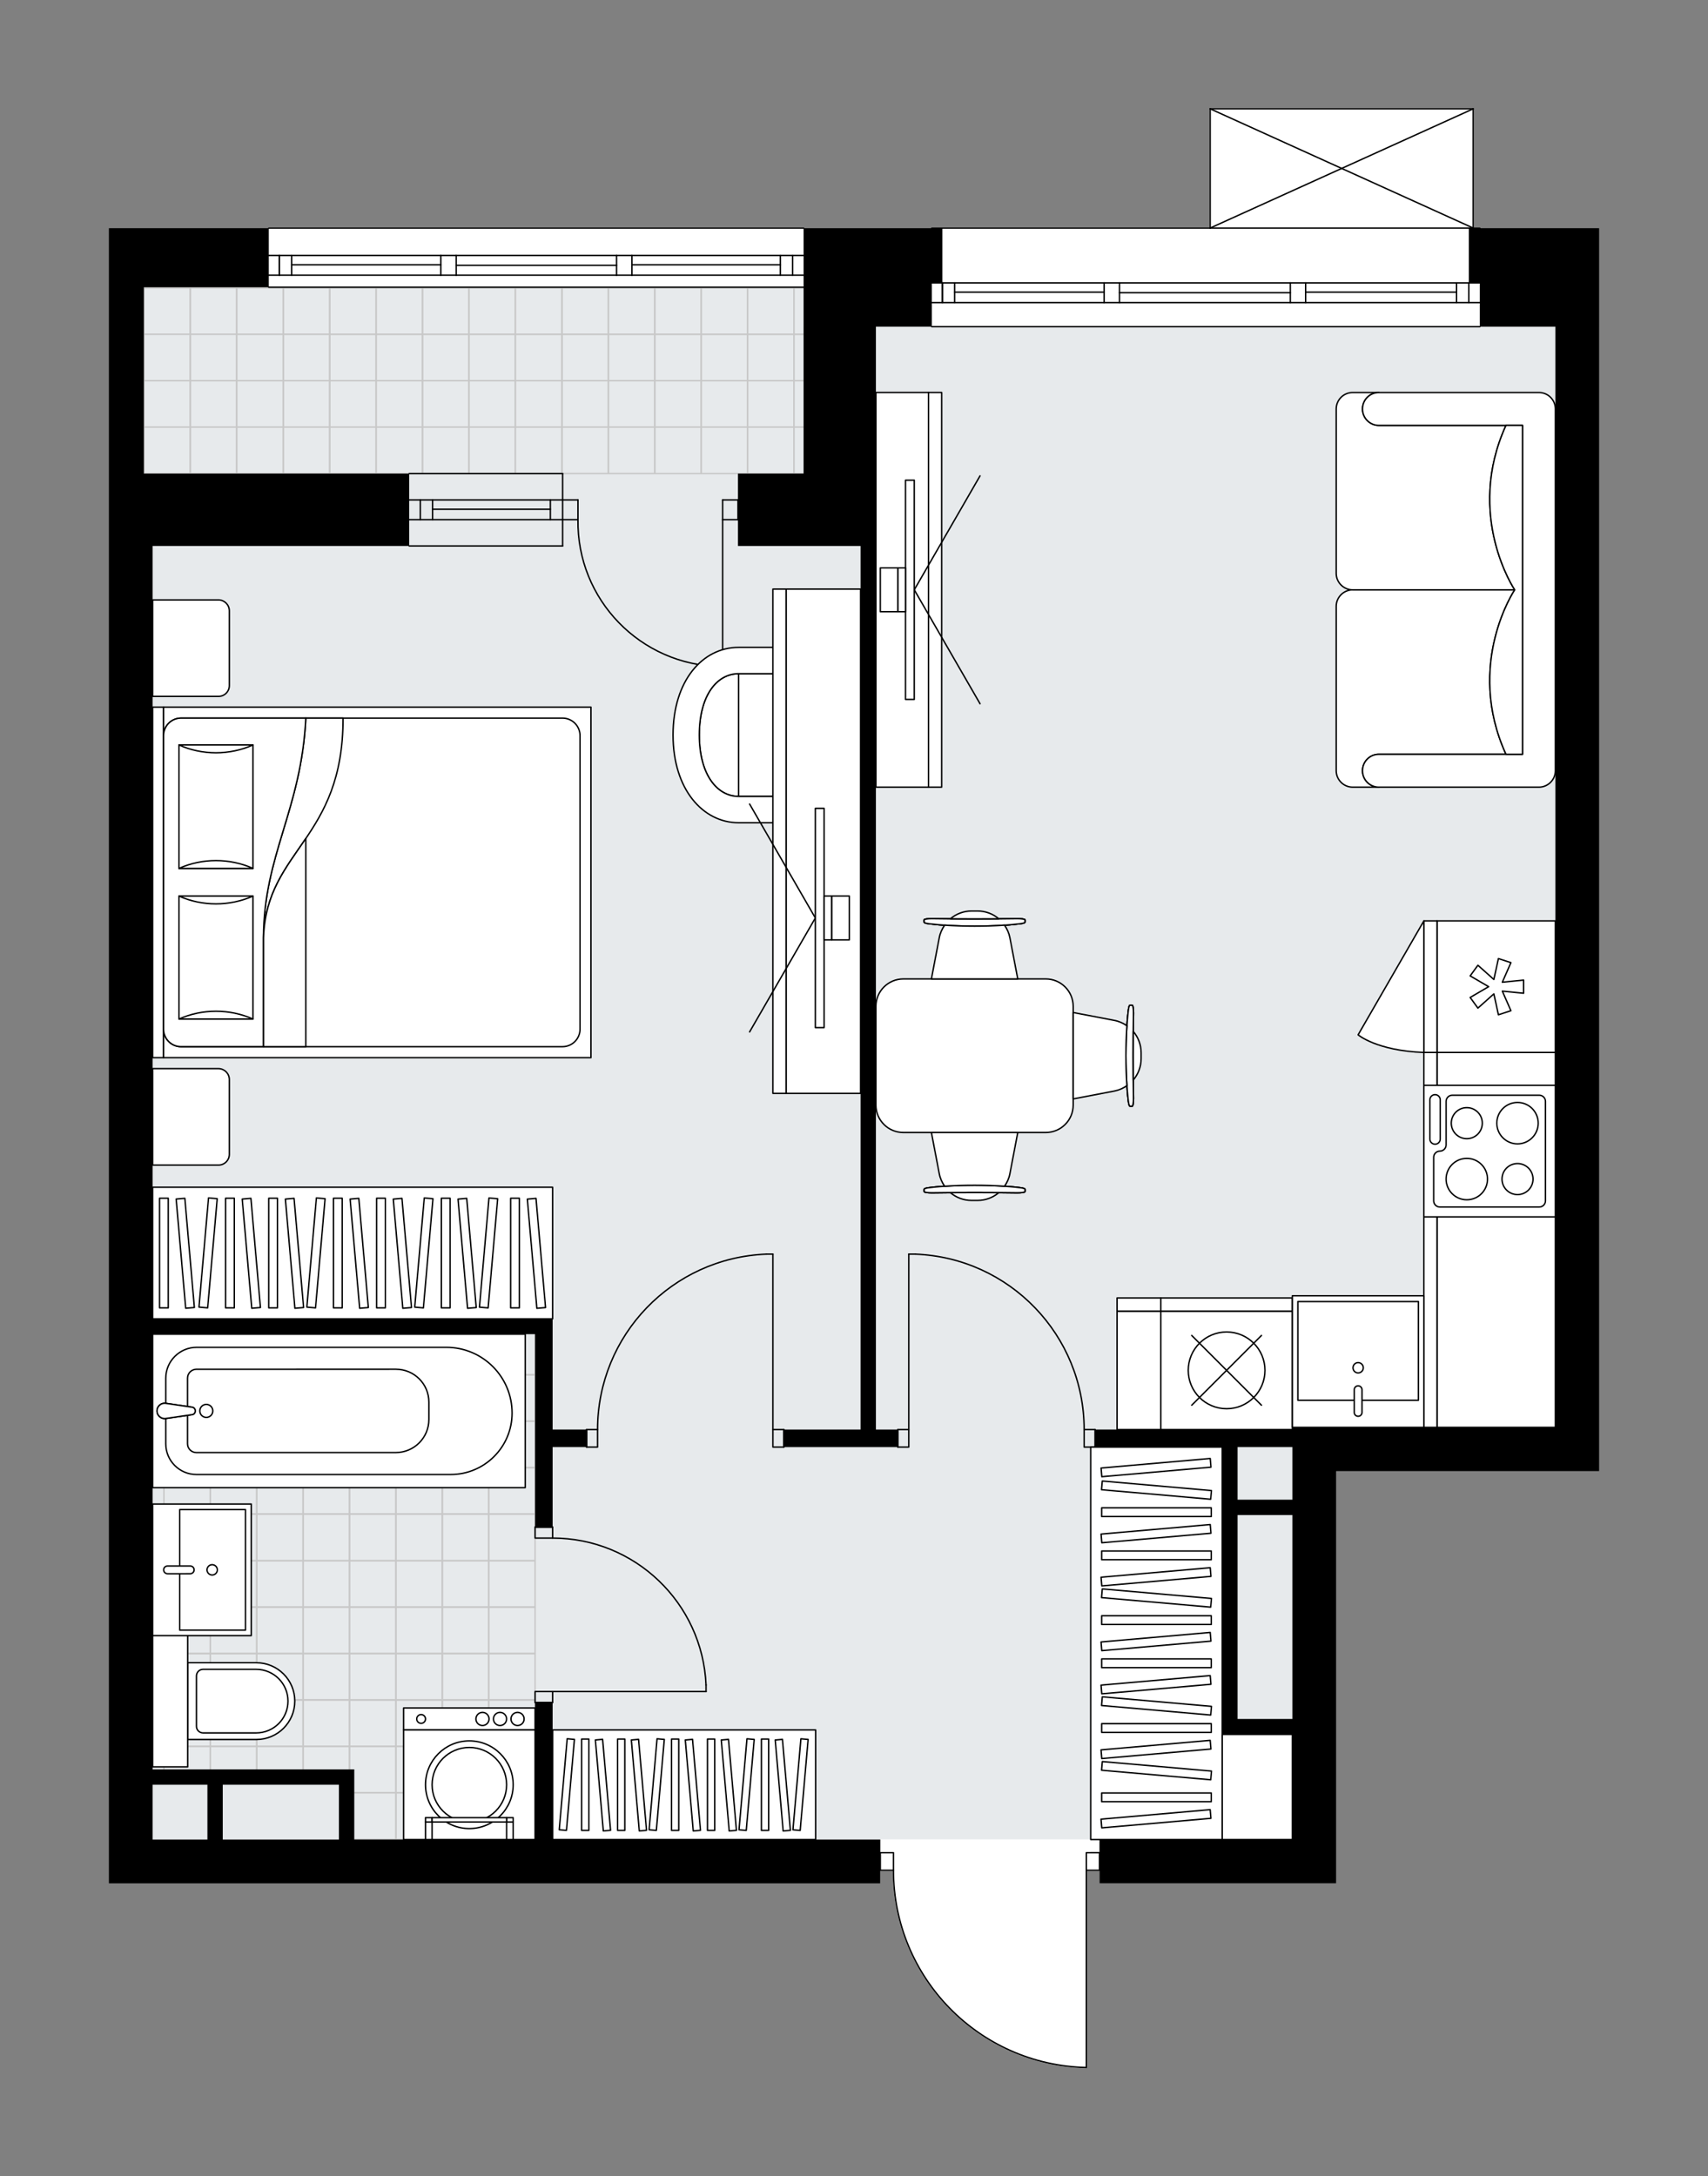 <svg xmlns="http://www.w3.org/2000/svg" height="2000px" id="Layer_1" style="enable-background:new 0 0 1570.11 2000;" version="1.1" viewBox="0 0 1570.11 2000" width="1570.11px" x="0px" y="0px" xml:space="preserve">
<rect x="0" y="0" width="1570.11" height="2000" fill="#808080" stroke="none"/>
<style type="text/css">
	.st0{fill:#FFFFFF;}
	.st1{fill:#E7EAEC;}
	.st2{fill:none;stroke:#C8C8C8;stroke-width:1.3;stroke-linecap:round;stroke-linejoin:round;stroke-miterlimit:10;}
	.st3{fill:none;stroke:#000000;stroke-width:1.3;stroke-linecap:round;stroke-linejoin:round;stroke-miterlimit:10;}
	.st4{fill:#FFFFFF;stroke:#000000;stroke-width:1.3;stroke-linecap:round;stroke-linejoin:round;stroke-miterlimit:10;}
	.st5{fill:none;stroke:#000000;stroke-width:1.3;stroke-linecap:round;stroke-linejoin:round;}
	.st6{fill:none;stroke:#000000;stroke-width:1.3;stroke-linecap:round;stroke-linejoin:round;stroke-dasharray:10.076,10.076;}
	.st7{font-family: 'Arial-BoldMT','Arial'; font-weight:bold;}
	.st8{font-size:105.605px;}
	.st9{font-size:89.358px;}
	.st10{font-family: 'ArialMT','Arial';}
	.st11{font-size:40px;}
</style>
<path class="st0" d="M1470.11,209.57v90.67V1352h-40.3  h-201.49v378.8h-40.3h-177.31v-11.44h-11.44V1900c0,0,0,0.01,0,0.01c0,0,0,0,0,0.01c0,0.04-0.02,0.07-0.02,0.1  c-0.01,0.05-0.01,0.1-0.03,0.15c-0.02,0.04-0.04,0.06-0.06,0.1c-0.02,0.04-0.04,0.08-0.07,0.11c-0.03,0.03-0.08,0.05-0.11,0.08  c-0.03,0.02-0.06,0.05-0.09,0.06c-0.08,0.03-0.16,0.05-0.25,0.05c0,0-0.01,0-0.01,0c-47.84-1.06-92.61-20.49-126.06-54.7  c-33.3-34.05-51.71-78.99-51.87-126.6h-11.45v11.44H140.3H100V501.72v-66.49V263.97v-54.4h146.44c0-0.36,0.29-0.65,0.65-0.65h491.63  c0.36,0,0.65,0.29,0.65,0.65h116.57c0-0.36,0.29-0.65,0.65-0.65h255.24V100c0,0,0-0.01,0-0.01c0-0.04,0.01-0.07,0.02-0.11  c0.01-0.05,0.01-0.1,0.03-0.15c0,0,0,0,0-0.01c0.01-0.02,0.03-0.04,0.04-0.06c0.03-0.05,0.06-0.1,0.1-0.14  c0.03-0.03,0.06-0.04,0.1-0.06c0.04-0.02,0.07-0.05,0.11-0.07c0.05-0.02,0.1-0.02,0.15-0.03c0.03,0,0.06-0.02,0.09-0.02h241.77  c0,0,0,0,0,0h0.02c0.03,0,0.06,0.01,0.09,0.02c0.05,0.01,0.1,0.01,0.15,0.03c0.04,0.02,0.08,0.05,0.12,0.07  c0.03,0.02,0.06,0.04,0.09,0.06c0.04,0.04,0.07,0.09,0.1,0.14c0.01,0.02,0.03,0.04,0.04,0.06c0,0,0,0,0,0.01  c0.02,0.04,0.02,0.1,0.03,0.15c0.01,0.04,0.02,0.07,0.02,0.11c0,0,0,0.01,0,0.01v108.92h5.39c0.36,0,0.65,0.29,0.65,0.65H1470.11z" id="background" />
<g id="floor">
	<polygon class="st1" points="1429.81,1311.57 1188.03,1311.57 1188.03,1690.36 140.3,1690.36 140.3,1311.57 140.3,974.93    140.3,435.1 132.24,435.1 132.24,263.83 738.71,263.83 738.71,300.1 1429.81,300.1  " />
	<g>
		
			<rect class="st2" height="26.74" transform="matrix(-2.886998e-07 1 -1 -2.886998e-07 1720.858 1446.18)" width="42.65" x="116.02" y="1570.15" />
		
			<rect class="st2" height="26.74" transform="matrix(-8.717336e-08 1 -1 -8.717336e-08 1757.247 1482.569)" width="30.13" x="122.27" y="1606.54" />
		
			<rect class="st2" height="42.65" transform="matrix(-4.009256e-11 1 -1 -4.009256e-11 1883.494 1283.544)" width="42.65" x="278.65" y="1562.19" />
		
			<rect class="st2" height="42.65" transform="matrix(-5.874341e-11 1 -1 -5.874341e-11 1919.877 1319.922)" width="30.13" x="284.91" y="1598.58" />
		
			<rect class="st2" height="42.65" transform="matrix(-4.337615e-11 1 -1 -4.337615e-11 1840.846 1326.192)" width="42.65" x="236" y="1562.19" />
		
			<rect class="st2" height="42.65" transform="matrix(-5.771757e-11 1 -1 -5.771757e-11 1877.229 1362.571)" width="30.13" x="242.26" y="1598.58" />
		
			<rect class="st2" height="42.65" transform="matrix(-4.410180e-11 1 -1 -4.410180e-11 1798.198 1368.84)" width="42.65" x="193.35" y="1562.19" />
		
			<rect class="st2" height="42.65" transform="matrix(-5.735519e-11 1 -1 -5.735519e-11 1834.581 1405.219)" width="30.13" x="199.62" y="1598.58" />
		
			<rect class="st2" height="42.65" transform="matrix(-4.128627e-11 1 -1 -4.128627e-11 1755.55 1411.488)" width="42.65" x="150.71" y="1562.19" />
		
			<rect class="st2" height="42.65" transform="matrix(3.214306e-07 1 -1 3.214306e-07 1791.938 1447.876)" width="30.13" x="156.97" y="1598.58" />
		
			<rect class="st2" height="42.65" transform="matrix(-4.222507e-11 1 -1 -4.222507e-11 2054.088 1112.953)" width="42.65" x="449.24" y="1562.2" />
		
			<rect class="st2" height="42.65" transform="matrix(-4.265140e-11 1 -1 -4.265140e-11 2096.736 1155.601)" width="42.65" x="449.24" y="1604.84" />
		
			<rect class="st2" height="42.65" transform="matrix(-4.550867e-11 1 -1 -4.550867e-11 2011.44 1155.601)" width="42.65" x="406.6" y="1562.2" />
		
			<rect class="st2" height="42.65" transform="matrix(-4.196839e-11 1 -1 -4.196839e-11 2054.088 1198.249)" width="42.65" x="406.6" y="1604.84" />
		
			<rect class="st2" height="42.65" transform="matrix(-4.290720e-11 1 -1 -4.290720e-11 1968.792 1198.249)" width="42.65" x="363.95" y="1562.2" />
		
			<rect class="st2" height="42.65" transform="matrix(-4.124364e-11 1 -1 -4.124364e-11 2011.44 1240.897)" width="42.65" x="363.95" y="1604.84" />
		
			<rect class="st2" height="42.65" transform="matrix(4.378371e-11 -1 1 4.378371e-11 -1198.382 2139.518)" width="42.92" x="449.11" y="1647.63" />
		
			<rect class="st2" height="42.65" transform="matrix(4.128348e-11 -1 1 4.128348e-11 -1241.031 2096.87)" width="42.92" x="406.46" y="1647.63" />
		
			<rect class="st2" height="42.65" transform="matrix(4.196116e-11 -1 1 4.196116e-11 -1283.679 2054.221)" width="42.92" x="363.81" y="1647.63" />
		
			<rect class="st2" height="42.65" transform="matrix(-4.597763e-11 1 -1 -4.597763e-11 1926.143 1240.897)" width="42.65" x="321.3" y="1562.2" />
		
			<rect class="st2" height="42.65" transform="matrix(-4.077468e-11 1 -1 -4.077468e-11 1968.791 1283.545)" width="42.65" x="321.3" y="1604.84" />
		
			<rect class="st2" height="42.65" transform="matrix(4.238571e-11 -1 1 4.238571e-11 -1326.327 2011.573)" width="42.92" x="321.17" y="1647.63" />
		
			<rect class="st2" height="26.74" transform="matrix(-2.886995e-07 1 -1 -2.886995e-07 1464.703 1190.024)" width="42.65" x="116.02" y="1314" />
		
			<rect class="st2" height="26.74" transform="matrix(-2.887004e-07 1 -1 -2.887004e-07 1507.351 1232.673)" width="42.65" x="116.02" y="1356.64" />
		
			<rect class="st2" height="42.65" transform="matrix(-4.196839e-11 1 -1 -4.196839e-11 1627.339 1027.388)" width="42.65" x="278.65" y="1306.04" />
		
			<rect class="st2" height="42.65" transform="matrix(-4.149943e-11 1 -1 -4.149943e-11 1669.987 1070.036)" width="42.65" x="278.65" y="1348.69" />
		
			<rect class="st2" height="42.65" transform="matrix(-4.128627e-11 1 -1 -4.128627e-11 1584.691 1070.036)" width="42.65" x="236" y="1306.04" />
		
			<rect class="st2" height="42.65" transform="matrix(-4.077468e-11 1 -1 -4.077468e-11 1627.339 1112.684)" width="42.65" x="236" y="1348.69" />
		
			<rect class="st2" height="42.65" transform="matrix(-4.222507e-11 1 -1 -4.222507e-11 1542.043 1112.684)" width="42.65" x="193.36" y="1306.04" />
		
			<rect class="st2" height="42.65" transform="matrix(-4.222507e-11 1 -1 -4.222507e-11 1584.691 1155.332)" width="42.65" x="193.36" y="1348.69" />
		
			<rect class="st2" height="42.65" transform="matrix(-4.128627e-11 1 -1 -4.128627e-11 1499.395 1155.332)" width="42.65" x="150.71" y="1306.04" />
		
			<rect class="st2" height="42.65" transform="matrix(-3.940955e-11 1 -1 -3.940955e-11 1542.043 1197.98)" width="42.65" x="150.71" y="1348.69" />
		
			<rect class="st2" height="26.74" transform="matrix(-2.886997e-07 1 -1 -2.886997e-07 1592.915 1318.236)" width="42.65" x="116.02" y="1442.21" />
		
			<rect class="st2" height="26.74" transform="matrix(-2.887011e-07 1 -1 -2.887011e-07 1635.563 1360.884)" width="42.65" x="116.02" y="1484.86" />
		
			<rect class="st2" height="26.74" transform="matrix(-2.886997e-07 1 -1 -2.886997e-07 1678.211 1403.533)" width="42.65" x="116.02" y="1527.5" />
		
			<rect class="st2" height="26.74" transform="matrix(2.887009e-07 -1 1 2.887009e-07 -1275.454 1550.133)" width="42.92" x="115.88" y="1399.43" />
		
			<rect class="st2" height="42.65" transform="matrix(-3.868479e-11 1 -1 -3.868479e-11 1755.551 1155.6)" width="42.65" x="278.65" y="1434.25" />
		
			<rect class="st2" height="42.65" transform="matrix(-4.405916e-11 1 -1 -4.405916e-11 1798.199 1198.248)" width="42.65" x="278.65" y="1476.9" />
		
			<rect class="st2" height="42.65" transform="matrix(-4.435759e-11 1 -1 -4.435759e-11 1840.847 1240.896)" width="42.65" x="278.65" y="1519.55" />
		
			<rect class="st2" height="42.65" transform="matrix(-3.987939e-11 1 -1 -3.987939e-11 1712.903 1198.248)" width="42.65" x="236" y="1434.25" />
		
			<rect class="st2" height="42.65" transform="matrix(-4.222507e-11 1 -1 -4.222507e-11 1755.551 1240.896)" width="42.65" x="236" y="1476.9" />
		
			<rect class="st2" height="42.65" transform="matrix(-4.124364e-11 1 -1 -4.124364e-11 1798.199 1283.544)" width="42.65" x="236" y="1519.55" />
		
			<rect class="st2" height="42.65" transform="matrix(-3.936692e-11 1 -1 -3.936692e-11 1670.255 1240.896)" width="42.65" x="193.36" y="1434.25" />
		
			<rect class="st2" height="42.65" transform="matrix(-4.269403e-11 1 -1 -4.269403e-11 1712.903 1283.544)" width="42.65" x="193.36" y="1476.9" />
		
			<rect class="st2" height="42.65" transform="matrix(-3.940955e-11 1 -1 -3.940955e-11 1755.551 1326.192)" width="42.65" x="193.36" y="1519.55" />
		
			<rect class="st2" height="42.65" transform="matrix(-4.056152e-11 1 -1 -4.056152e-11 1627.607 1283.544)" width="42.65" x="150.71" y="1434.25" />
		
			<rect class="st2" height="42.65" transform="matrix(-3.936692e-11 1 -1 -3.936692e-11 1670.255 1326.192)" width="42.65" x="150.71" y="1476.9" />
		
			<rect class="st2" height="42.65" transform="matrix(-4.269403e-11 1 -1 -4.269403e-11 1712.903 1368.84)" width="42.65" x="150.71" y="1519.55" />
		
			<rect class="st2" height="42.65" transform="matrix(4.128348e-11 -1 1 4.128348e-11 -1112.818 1712.769)" width="42.92" x="278.52" y="1391.47" />
		
			<rect class="st2" height="42.65" transform="matrix(4.191942e-11 -1 1 4.191942e-11 -1155.466 1670.121)" width="42.92" x="235.87" y="1391.47" />
		
			<rect class="st2" height="42.65" transform="matrix(4.310603e-11 -1 1 4.310603e-11 -1198.114 1627.473)" width="42.92" x="193.22" y="1391.47" />
		
			<rect class="st2" height="42.65" transform="matrix(4.403861e-11 -1 1 4.403861e-11 -1240.762 1584.825)" width="42.92" x="150.57" y="1391.47" />
		
			<rect class="st2" height="42.65" transform="matrix(-4.196839e-11 1 -1 -4.196839e-11 1797.933 856.797)" width="42.65" x="449.24" y="1306.04" />
		
			<rect class="st2" height="42.65" transform="matrix(-4.009256e-11 1 -1 -4.009256e-11 1840.581 899.445)" width="42.65" x="449.24" y="1348.69" />
		
			<rect class="st2" height="42.65" transform="matrix(-4.337615e-11 1 -1 -4.337615e-11 1755.285 899.445)" width="42.65" x="406.6" y="1306.04" />
		
			<rect class="st2" height="42.65" transform="matrix(-4.154206e-11 1 -1 -4.154206e-11 1797.933 942.093)" width="42.65" x="406.6" y="1348.69" />
		
			<rect class="st2" height="42.65" transform="matrix(-4.358932e-11 1 -1 -4.358932e-11 1712.637 942.093)" width="42.65" x="363.95" y="1306.04" />
		
			<rect class="st2" height="42.65" transform="matrix(-4.341879e-11 1 -1 -4.341879e-11 1755.285 984.741)" width="42.65" x="363.95" y="1348.69" />
		
			<rect class="st2" height="42.65" transform="matrix(-4.333352e-11 1 -1 -4.333352e-11 1926.145 985.008)" width="42.65" x="449.24" y="1434.25" />
		
			<rect class="st2" height="42.65" transform="matrix(-4.081731e-11 1 -1 -4.081731e-11 1968.793 1027.657)" width="42.65" x="449.24" y="1476.9" />
		
			<rect class="st2" height="42.65" transform="matrix(-4.218155e-11 1 -1 -4.218155e-11 2011.441 1070.305)" width="42.65" x="449.24" y="1519.55" />
		
			<rect class="st2" height="42.65" transform="matrix(-4.363195e-11 1 -1 -4.363195e-11 1883.497 1027.657)" width="42.65" x="406.6" y="1434.25" />
		
			<rect class="st2" height="42.65" transform="matrix(-4.056152e-11 1 -1 -4.056152e-11 1926.145 1070.305)" width="42.65" x="406.6" y="1476.9" />
		
			<rect class="st2" height="42.65" transform="matrix(-3.940955e-11 1 -1 -3.940955e-11 1968.793 1112.953)" width="42.65" x="406.6" y="1519.55" />
		
			<rect class="st2" height="42.65" transform="matrix(-4.572183e-11 1 -1 -4.572183e-11 1840.849 1070.305)" width="42.65" x="363.95" y="1434.25" />
		
			<rect class="st2" height="42.65" transform="matrix(-3.864216e-11 1 -1 -3.864216e-11 1883.497 1112.953)" width="42.65" x="363.95" y="1476.9" />
		
			<rect class="st2" height="42.65" transform="matrix(-4.060415e-11 1 -1 -4.060415e-11 1926.145 1155.601)" width="42.65" x="363.95" y="1519.55" />
		
			<rect class="st2" height="42.65" transform="matrix(4.102946e-11 -1 1 4.102946e-11 -942.227 1883.363)" width="42.92" x="449.11" y="1391.47" />
		
			<rect class="st2" height="42.65" transform="matrix(4.263973e-11 -1 1 4.263973e-11 -984.875 1840.715)" width="42.92" x="406.46" y="1391.47" />
		
			<rect class="st2" height="42.65" transform="matrix(3.895202e-11 -1 1 3.895202e-11 -1027.523 1798.067)" width="42.92" x="363.81" y="1391.47" />
		
			<rect class="st2" height="42.65" transform="matrix(-4.478392e-11 1 -1 -4.478392e-11 1669.988 984.741)" width="42.65" x="321.3" y="1306.04" />
		
			<rect class="st2" height="42.65" transform="matrix(-4.009256e-11 1 -1 -4.009256e-11 1712.637 1027.389)" width="42.65" x="321.3" y="1348.69" />
		
			<rect class="st2" height="42.65" transform="matrix(-4.337615e-11 1 -1 -4.337615e-11 1798.2 1112.953)" width="42.65" x="321.3" y="1434.25" />
		
			<rect class="st2" height="42.65" transform="matrix(-4.009256e-11 1 -1 -4.009256e-11 1840.848 1155.601)" width="42.65" x="321.3" y="1476.9" />
		
			<rect class="st2" height="42.65" transform="matrix(-4.154206e-11 1 -1 -4.154206e-11 1883.496 1198.249)" width="42.65" x="321.3" y="1519.55" />
		
			<rect class="st2" height="42.65" transform="matrix(4.403861e-11 -1 1 4.403861e-11 -1070.171 1755.418)" width="42.92" x="321.17" y="1391.47" />
		
			<rect class="st2" height="26.74" transform="matrix(-2.886993e-07 1 -1 -2.886993e-07 1379.408 1104.729)" width="42.65" x="116.02" y="1228.7" />
		
			<rect class="st2" height="26.74" transform="matrix(-2.887016e-07 1 -1 -2.887016e-07 1422.056 1147.377)" width="42.65" x="116.02" y="1271.35" />
		
			<rect class="st2" height="42.65" transform="matrix(-4.619079e-11 1 -1 -4.619079e-11 1542.044 942.092)" width="42.65" x="278.65" y="1220.74" />
		
			<rect class="st2" height="42.65" transform="matrix(-4.265140e-11 1 -1 -4.265140e-11 1584.693 984.74)" width="42.65" x="278.65" y="1263.39" />
		
			<rect class="st2" height="42.65" transform="matrix(-4.128627e-11 1 -1 -4.128627e-11 1499.396 984.74)" width="42.65" x="236" y="1220.74" />
		
			<rect class="st2" height="42.65" transform="matrix(-4.009256e-11 1 -1 -4.009256e-11 1542.044 1027.388)" width="42.65" x="236" y="1263.39" />
		
			<rect class="st2" height="42.65" transform="matrix(-4.149943e-11 1 -1 -4.149943e-11 1456.748 1027.388)" width="42.65" x="193.36" y="1220.74" />
		
			<rect class="st2" height="42.65" transform="matrix(-4.201102e-11 1 -1 -4.201102e-11 1499.396 1070.036)" width="42.65" x="193.36" y="1263.39" />
		
			<rect class="st2" height="42.65" transform="matrix(-4.009256e-11 1 -1 -4.009256e-11 1414.1 1070.036)" width="42.65" x="150.71" y="1220.74" />
		
			<rect class="st2" height="42.65" transform="matrix(-4.410180e-11 1 -1 -4.410180e-11 1456.748 1112.684)" width="42.65" x="150.71" y="1263.39" />
		
			<rect class="st2" height="42.65" transform="matrix(-3.847163e-11 1 -1 -3.847163e-11 1712.638 771.501)" width="42.65" x="449.24" y="1220.75" />
		
			<rect class="st2" height="42.65" transform="matrix(-4.410180e-11 1 -1 -4.410180e-11 1755.286 814.149)" width="42.65" x="449.24" y="1263.39" />
		
			<rect class="st2" height="42.65" transform="matrix(-3.774599e-11 1 -1 -3.774599e-11 1669.99 814.149)" width="42.65" x="406.6" y="1220.75" />
		
			<rect class="st2" height="42.65" transform="matrix(-4.149943e-11 1 -1 -4.149943e-11 1712.638 856.797)" width="42.65" x="406.6" y="1263.39" />
		
			<rect class="st2" height="42.65" transform="matrix(-3.821584e-11 1 -1 -3.821584e-11 1627.342 856.797)" width="42.65" x="363.95" y="1220.75" />
		
			<rect class="st2" height="42.65" transform="matrix(-4.269403e-11 1 -1 -4.269403e-11 1669.99 899.445)" width="42.65" x="363.95" y="1263.39" />
		
			<rect class="st2" height="42.65" transform="matrix(-4.013519e-11 1 -1 -4.013519e-11 1584.693 899.445)" width="42.65" x="321.3" y="1220.75" />
		
			<rect class="st2" height="42.65" transform="matrix(-4.081731e-11 1 -1 -4.081731e-11 1627.342 942.093)" width="42.65" x="321.3" y="1263.39" />
	</g>
	<g>
		<rect class="st2" height="42.65" width="42.65" x="644.55" y="392.51" />
		<rect class="st2" height="42.65" width="42.65" x="687.2" y="392.51" />
		<rect class="st2" height="42.65" width="42.65" x="644.55" y="349.86" />
		<rect class="st2" height="42.65" width="42.65" x="687.2" y="349.86" />
		<rect class="st2" height="42.65" width="42.65" x="644.55" y="307.21" />
		<rect class="st2" height="42.65" width="42.65" x="687.2" y="307.21" />
		<rect class="st2" height="42.65" width="42.65" x="644.56" y="264.56" />
		<rect class="st2" height="42.65" width="42.65" x="687.2" y="264.56" />
		<rect class="st2" height="42.65" width="42.65" x="729.84" y="392.51" />
		<rect class="st2" height="42.65" width="42.65" x="729.84" y="349.86" />
		<rect class="st2" height="42.65" width="42.65" x="729.85" y="307.21" />
		<rect class="st2" height="42.65" width="42.65" x="729.85" y="264.56" />
		<rect class="st2" height="42.65" width="42.65" x="388.4" y="392.5" />
		<rect class="st2" height="42.65" width="42.65" x="431.04" y="392.5" />
		<rect class="st2" height="42.65" width="42.65" x="388.4" y="349.85" />
		<rect class="st2" height="42.65" width="42.65" x="431.05" y="349.85" />
		<rect class="st2" height="42.65" width="42.65" x="388.4" y="307.2" />
		<rect class="st2" height="42.65" width="42.65" x="431.05" y="307.2" />
		<rect class="st2" height="42.65" width="42.65" x="516.61" y="392.5" />
		<rect class="st2" height="42.65" width="42.65" x="559.26" y="392.5" />
		<rect class="st2" height="42.65" width="42.65" x="601.9" y="392.51" />
		<rect class="st2" height="42.65" width="42.65" x="516.61" y="349.85" />
		<rect class="st2" height="42.65" width="42.65" x="559.26" y="349.86" />
		<rect class="st2" height="42.65" width="42.65" x="601.91" y="349.86" />
		<rect class="st2" height="42.65" width="42.65" x="516.61" y="307.21" />
		<rect class="st2" height="42.65" width="42.65" x="559.26" y="307.21" />
		<rect class="st2" height="42.65" width="42.65" x="601.91" y="307.21" />
		
			<rect class="st2" height="42.65" transform="matrix(-1 -4.505546e-05 4.505546e-05 -1 990.281 827.67)" width="42.92" x="473.69" y="392.5" />
		
			<rect class="st2" height="42.65" transform="matrix(-1 -4.505546e-05 4.505546e-05 -1 990.286 742.374)" width="42.92" x="473.69" y="349.85" />
		
			<rect class="st2" height="42.65" transform="matrix(-1 -4.505546e-05 4.505546e-05 -1 990.292 657.078)" width="42.92" x="473.7" y="307.2" />
		<rect class="st2" height="42.65" width="42.65" x="388.4" y="264.55" />
		<rect class="st2" height="42.65" width="42.65" x="431.05" y="264.55" />
		<rect class="st2" height="42.65" width="42.65" x="516.61" y="264.56" />
		<rect class="st2" height="42.65" width="42.65" x="559.26" y="264.56" />
		<rect class="st2" height="42.65" width="42.65" x="601.91" y="264.56" />
		
			<rect class="st2" height="42.65" transform="matrix(-1 -4.505546e-05 4.505546e-05 -1 990.298 571.781)" width="42.92" x="473.7" y="264.56" />
		<rect class="st2" height="42.65" width="42.65" x="132.24" y="392.49" />
		<rect class="st2" height="42.65" width="42.65" x="174.89" y="392.49" />
		<rect class="st2" height="42.65" width="42.65" x="132.24" y="349.84" />
		<rect class="st2" height="42.65" width="42.65" x="174.89" y="349.84" />
		<rect class="st2" height="42.65" width="42.65" x="132.24" y="307.19" />
		<rect class="st2" height="42.65" width="42.65" x="174.89" y="307.19" />
		<rect class="st2" height="42.65" width="42.65" x="260.45" y="392.49" />
		<rect class="st2" height="42.65" width="42.65" x="303.1" y="392.49" />
		<rect class="st2" height="42.65" width="42.65" x="345.75" y="392.49" />
		<rect class="st2" height="42.65" width="42.65" x="260.45" y="349.84" />
		<rect class="st2" height="42.65" width="42.65" x="303.1" y="349.84" />
		<rect class="st2" height="42.65" width="42.65" x="345.75" y="349.85" />
		<rect class="st2" height="42.65" width="42.65" x="260.46" y="307.19" />
		<rect class="st2" height="42.65" width="42.65" x="303.1" y="307.2" />
		<rect class="st2" height="42.65" width="42.65" x="345.75" y="307.2" />
		
			<rect class="st2" height="42.65" transform="matrix(-1 -4.505546e-05 4.505546e-05 -1 477.97 827.637)" width="42.92" x="217.54" y="392.49" />
		
			<rect class="st2" height="42.65" transform="matrix(-1 -4.505546e-05 4.505546e-05 -1 477.976 742.341)" width="42.92" x="217.54" y="349.84" />
		
			<rect class="st2" height="42.65" transform="matrix(-1 -4.505546e-05 4.505546e-05 -1 477.981 657.044)" width="42.92" x="217.54" y="307.19" />
		<rect class="st2" height="42.65" width="42.65" x="132.25" y="264.54" />
		<rect class="st2" height="42.65" width="42.65" x="174.89" y="264.54" />
		<rect class="st2" height="42.65" width="42.65" x="260.46" y="264.55" />
		<rect class="st2" height="42.65" width="42.65" x="303.11" y="264.55" />
		<rect class="st2" height="42.65" width="42.65" x="345.75" y="264.55" />
		
			<rect class="st2" height="42.65" transform="matrix(-1 -4.505546e-05 4.505546e-05 -1 477.987 571.748)" width="42.92" x="217.54" y="264.54" />
	</g>
	<g id="LWPOLYLINE_00000005226269227532508430000004063380659726486675_">
		<rect class="st3" height="10.07" width="16.12" x="491.89" y="1554.49" />
	</g>
	<g id="LWPOLYLINE_00000073716064095737193300000010150457204693843390_">
		<rect class="st3" height="10.07" width="16.12" x="491.89" y="1403.38" />
	</g>
	<g id="LINE_00000038382805612770941550000012775918842957240731_">
		<line class="st3" x1="508.01" x2="491.89" y1="1564.57" y2="1564.57" />
	</g>
	<g id="LINE_00000149341318258975075870000013289695903050202013_">
		<line class="st3" x1="508.01" x2="491.89" y1="1403.38" y2="1403.38" />
	</g>
	<g id="LINE_00000067226375894795093640000008455695273286820243_">
		<line class="st3" x1="508.01" x2="649.05" y1="1554.49" y2="1554.49" />
	</g>
	<g id="ARC_00000066475390060940399450000000386015957778385293_">
		<path class="st3" d="M508.01,1413.45c75.55,0.05,137.68,59.52,141.04,135" />
	</g>
	<g id="LINE_00000146474534794445623150000002693407794281793979_">
		<line class="st3" x1="649.05" x2="649.05" y1="1554.49" y2="1548.45" />
	</g>
	<g id="LWPOLYLINE_00000137109794462934665590000001993261364240848829_">
		<rect class="st3" height="16.12" width="10.07" x="825.35" y="1313.72" />
	</g>
	<g id="LWPOLYLINE_00000136391134999410799810000016232068512869988008_">
		<rect class="st3" height="16.12" width="10.07" x="996.62" y="1313.72" />
	</g>
	<g id="LINE_00000008828375868685641370000006244665190483952009_">
		<line class="st3" x1="825.35" x2="825.35" y1="1313.72" y2="1329.84" />
	</g>
	<g id="LINE_00000001622343320740343740000017312793359463462314_">
		<line class="st3" x1="1006.69" x2="1006.69" y1="1313.72" y2="1329.84" />
	</g>
	<g id="LINE_00000114060552343414752420000001231324273300857737_">
		<line class="st3" x1="835.43" x2="835.43" y1="1313.72" y2="1152.53" />
	</g>
	<g id="LINE_00000146469874280989180600000015248860622603519636_">
		<line class="st3" x1="841.47" x2="835.43" y1="1152.53" y2="1152.53" />
	</g>
	<g id="ARC_00000157276263091705172040000015436841112661035925_">
		<path class="st3" d="M841.47,1152.53c86.61,3.36,155.1,74.52,155.15,161.19" />
	</g>
	<g id="LWPOLYLINE_00000004519700210245094100000016356804037717826696_">
		<rect class="st3" height="16.12" width="10.07" x="710.51" y="1313.72" />
	</g>
	<g id="LWPOLYLINE_00000116223779153159993810000000889673755009426619_">
		<rect class="st3" height="16.12" width="10.07" x="539.24" y="1313.72" />
	</g>
	<g id="LINE_00000000903307547088273530000004777962040312627874_">
		<line class="st3" x1="720.58" x2="720.58" y1="1313.72" y2="1329.84" />
	</g>
	<g id="LINE_00000026135230779302766440000010559679529580305851_">
		<line class="st3" x1="539.24" x2="539.24" y1="1313.72" y2="1329.84" />
	</g>
	<g id="LINE_00000134951310832771569090000014406623523088399267_">
		<line class="st3" x1="710.51" x2="710.51" y1="1313.72" y2="1152.53" />
	</g>
	<g id="LINE_00000058584355651418951980000012853135377771809677_">
		<line class="st3" x1="704.46" x2="710.51" y1="1152.53" y2="1152.53" />
	</g>
	<g id="ARC_00000013886659062479573220000003248708605571194301_">
		<path class="st3" d="M549.32,1313.72c0.04-86.67,68.54-157.83,155.15-161.19" />
	</g>
	<g id="ARC_00000134964873071078721430000003482864476375843470_">
		<path class="st3" d="M821.32,1718.71c0,98.58,78.75,179.1,177.31,181.29" />
	</g>
	<g id="LINE_00000118356973104984943740000015402965325255753108_">
		<line class="st3" x1="1002.66" x2="1010.72" y1="1702.59" y2="1702.59" />
	</g>
	<g id="LINE_00000070102522455799914280000007548241564344775061_">
		<line class="st3" x1="998.63" x2="998.63" y1="1718.71" y2="1900" />
	</g>
	<g id="LWPOLYLINE_00000054265556731645626860000002358103997777555841_">
		<rect class="st3" height="16.12" width="12.09" x="809.23" y="1702.59" />
	</g>
	<g id="LWPOLYLINE_00000007428403676628033800000009935339353910184330_">
		<rect class="st3" height="16.12" width="12.09" x="998.63" y="1702.59" />
	</g>
	<g id="ARC_00000065072493590945273850000009947314413626343061_">
		<path class="st3" d="M664.29,612.54c-0.66,0-1.32-0.01-1.98-0.01c-73.45-1.1-132.1-61.53-131-134.98" />
	</g>
	<g id="LINE_00000024699369530247549810000009704276794400583608_">
		<line class="st3" x1="664.29" x2="664.29" y1="477.55" y2="612.54" />
	</g>
	<g id="LINE_00000077292827518854283880000007035927166589899454_">
		<line class="st3" x1="517.2" x2="531.31" y1="477.55" y2="477.55" />
	</g>
	<g id="LINE_00000026165747413637980280000000813755213769416083_">
		<line class="st3" x1="531.31" x2="531.31" y1="477.55" y2="459.41" />
	</g>
	<g id="LINE_00000173854398125997630310000010068676477454742710_">
		<line class="st3" x1="531.31" x2="517.2" y1="459.41" y2="459.41" />
	</g>
	<g id="LINE_00000098219305972471267120000008107857301664855732_">
		<line class="st3" x1="678.39" x2="664.29" y1="459.41" y2="459.41" />
	</g>
	<g id="LINE_00000050631709434255852040000009900407369236493196_">
		<line class="st3" x1="664.29" x2="664.29" y1="459.41" y2="477.55" />
	</g>
	<g id="LINE_00000109752475981020716380000011850498245772981397_">
		<line class="st3" x1="664.29" x2="678.39" y1="477.55" y2="477.55" />
	</g>
	<g id="LINE_00000052101810687033430910000008211238668772076213_">
		<line class="st3" x1="678.39" x2="678.39" y1="459.41" y2="477.55" />
	</g>
	<g id="LINE_00000155138221177236950600000015752766815609149606_">
		<line class="st3" x1="517.2" x2="376.16" y1="477.55" y2="477.55" />
	</g>
	<g id="LINE_00000091705236135704510100000012433068873555486377_">
		<line class="st3" x1="517.2" x2="376.16" y1="459.41" y2="459.41" />
	</g>
	<g id="LINE_00000181809984897200550990000016052724727172976301_">
		<line class="st3" x1="505.92" x2="397.66" y1="467.98" y2="467.98" />
	</g>
	<g id="LINE_00000071551944342776086700000002657454143137679804_">
		<line class="st3" x1="386.38" x2="386.38" y1="477.55" y2="459.41" />
	</g>
	<g id="LINE_00000101787955382342820280000011068525020177140384_">
		<line class="st3" x1="505.92" x2="505.92" y1="477.55" y2="459.41" />
	</g>
	<g id="LINE_00000174569312253988936090000004705523533083359636_">
		<line class="st3" x1="517.2" x2="376.16" y1="501.72" y2="501.72" />
	</g>
	<g id="LINE_00000096017686831647991250000015486891886727684251_">
		<line class="st3" x1="376.16" x2="517.2" y1="435.23" y2="435.23" />
	</g>
	<g id="LINE_00000134941292685193936610000007826994364285044926_">
		<line class="st3" x1="397.66" x2="397.66" y1="477.56" y2="459.43" />
	</g>
	<g id="LINE_00000066491148079157062530000010435096614511230365_">
		<line class="st3" x1="517.2" x2="517.2" y1="501.72" y2="435.23" />
	</g>
	<g id="LINE_00000104672222273821300010000012879142899910640012_">
		<line class="st3" x1="856.58" x2="1360.3" y1="209.57" y2="209.57" />
	</g>
	<g id="LINE_00000181071402483068891780000009450596330435606182_">
		<line class="st3" x1="866.3" x2="866.3" y1="259.94" y2="278.07" />
	</g>
	<g id="LINE_00000156575049987065067750000007357594392323064492_">
		<line class="st3" x1="1350.23" x2="1350.23" y1="259.94" y2="278.07" />
	</g>
	<g id="LINE_00000165198647359337360770000017205224211764600736_">
		<line class="st3" x1="1015" x2="877.58" y1="268.5" y2="268.5" />
	</g>
	<g id="LINE_00000074402649114572295540000008298535210309715860_">
		<line class="st3" x1="1338.94" x2="1200.24" y1="268.5" y2="268.5" />
	</g>
	<g id="LINE_00000033363522819967031350000012573957809107245996_">
		<line class="st3" x1="1338.94" x2="1338.94" y1="278.07" y2="259.94" />
	</g>
	<g id="LINE_00000072976247469609804060000014028423643336143288_">
		<line class="st3" x1="866.3" x2="866.3" y1="259.94" y2="278.07" />
	</g>
	<g id="LINE_00000072996969428011681730000007080742265208385698_">
		<line class="st3" x1="877.58" x2="877.58" y1="278.07" y2="259.94" />
	</g>
	<g id="LINE_00000154401566185026794170000002976998032978151851_">
		<line class="st3" x1="1029.11" x2="1029.11" y1="259.94" y2="278.07" />
	</g>
	<g id="LINE_00000037680838666319872000000002475849189764336304_">
		<line class="st3" x1="1029.11" x2="1015" y1="278.07" y2="278.07" />
	</g>
	<g id="LINE_00000021114525026617807410000011095890197207832458_">
		<line class="st3" x1="1015" x2="1015" y1="278.07" y2="259.94" />
	</g>
	<g id="LINE_00000160161197567167075320000014735721019500160385_">
		<line class="st3" x1="1015" x2="1029.11" y1="259.94" y2="259.94" />
	</g>
	<g id="LINE_00000149373531802291724210000007982703399484239029_">
		<line class="st3" x1="1360.3" x2="856.58" y1="300.24" y2="300.24" />
	</g>
	<g id="LINE_00000061466424532015538160000006179701092431094679_">
		<line class="st3" x1="1200.24" x2="1200.24" y1="259.94" y2="278.07" />
	</g>
	<g id="LINE_00000036225799934378142420000000637752674356359810_">
		<line class="st3" x1="1200.24" x2="1186.14" y1="278.07" y2="278.07" />
	</g>
	<g id="LINE_00000060742229896935883740000013266530830089406870_">
		<line class="st3" x1="1186.14" x2="1186.14" y1="278.07" y2="259.94" />
	</g>
	<g id="LINE_00000102515301141835502570000010740958964453506493_">
		<line class="st3" x1="1186.14" x2="1200.24" y1="259.94" y2="259.94" />
	</g>
	<g id="LINE_00000121278242438433350730000017239002981662894982_">
		<line class="st3" x1="1186.14" x2="1029.11" y1="269.01" y2="269.01" />
	</g>
	<g id="LWPOLYLINE_00000183934538784764677480000003942153186680164747_">
		<line class="st3" x1="1200.24" x2="1360.3" y1="259.94" y2="259.94" />
	</g>
	<g id="LWPOLYLINE_00000011723745181870148340000015633464984806539916_">
		<line class="st3" x1="1186.14" x2="1029.11" y1="259.94" y2="259.94" />
	</g>
	<g id="LWPOLYLINE_00000100356582775737896870000015983968495734712988_">
		<line class="st3" x1="1015" x2="856.58" y1="259.94" y2="259.94" />
	</g>
	<g id="LWPOLYLINE_00000063602682864176556100000010386624863257394349_">
		<line class="st3" x1="1200.24" x2="1360.3" y1="278.07" y2="278.07" />
	</g>
	<g id="LWPOLYLINE_00000033336262773752204650000017218061711750568066_">
		<line class="st3" x1="1186.14" x2="1029.11" y1="278.07" y2="278.07" />
	</g>
	<g id="LWPOLYLINE_00000138549608703480587840000014703527119921365125_">
		<line class="st3" x1="1015" x2="856.58" y1="278.07" y2="278.07" />
	</g>
	<g id="LINE_00000044897077709280770480000018030135574943384499_">
		<line class="st3" x1="247.09" x2="738.71" y1="209.57" y2="209.57" />
	</g>
	<g id="LINE_00000033330545411119860150000008480611405438099609_">
		<line class="st3" x1="256.8" x2="256.8" y1="234.75" y2="252.89" />
	</g>
	<g id="LINE_00000008859651073214209330000015150941199826809240_">
		<line class="st3" x1="728.64" x2="728.64" y1="234.75" y2="252.89" />
	</g>
	<g id="LINE_00000033339147137903391880000005513103964087955624_">
		<line class="st3" x1="405.25" x2="268.08" y1="243.32" y2="243.32" />
	</g>
	<g id="LINE_00000182528337107402393810000004656483685304607108_">
		<line class="st3" x1="717.36" x2="580.88" y1="243.32" y2="243.32" />
	</g>
	<g id="LINE_00000109716027650014326890000004434285687435992710_">
		<line class="st3" x1="717.36" x2="717.36" y1="252.89" y2="234.75" />
	</g>
	<g id="LINE_00000065773909655507577710000013657658792490903218_">
		<line class="st3" x1="256.8" x2="256.8" y1="234.75" y2="252.89" />
	</g>
	<g id="LINE_00000080903945509094850120000006200716698599090570_">
		<line class="st3" x1="268.08" x2="268.08" y1="252.89" y2="234.75" />
	</g>
	<g id="LINE_00000085929000549679285400000017485270488542370449_">
		<line class="st3" x1="419.36" x2="419.36" y1="234.75" y2="252.89" />
	</g>
	<g id="LINE_00000140707046485394452520000009904624186238786193_">
		<line class="st3" x1="419.36" x2="405.25" y1="252.89" y2="252.89" />
	</g>
	<g id="LINE_00000170243179801791923780000003144834886355688633_">
		<line class="st3" x1="405.25" x2="405.25" y1="252.89" y2="234.75" />
	</g>
	<g id="LINE_00000011007024895662371900000017091072080511916201_">
		<line class="st3" x1="405.25" x2="419.36" y1="234.75" y2="234.75" />
	</g>
	<g id="LINE_00000151537032815451213440000011472726959068639123_">
		<line class="st3" x1="738.71" x2="247.09" y1="263.97" y2="263.97" />
	</g>
	<g id="LINE_00000159459141777826040110000005548955643407195056_">
		<line class="st3" x1="580.88" x2="580.88" y1="234.75" y2="252.89" />
	</g>
	<g id="LINE_00000126297670064769112290000003526767390138451084_">
		<line class="st3" x1="580.88" x2="566.78" y1="252.89" y2="252.89" />
	</g>
	<g id="LINE_00000106852902546721291820000004828348203466629050_">
		<line class="st3" x1="566.78" x2="566.78" y1="252.89" y2="234.75" />
	</g>
	<g id="LINE_00000111162550003009161770000005414704206299640972_">
		<line class="st3" x1="566.78" x2="580.88" y1="234.75" y2="234.75" />
	</g>
	<g id="LINE_00000121262143471610517000000017749891590237506962_">
		<line class="st3" x1="566.78" x2="419.36" y1="243.82" y2="243.82" />
	</g>
	<g id="LWPOLYLINE_00000092441586415961479040000016217767204362228643_">
		<line class="st3" x1="580.88" x2="738.71" y1="234.75" y2="234.75" />
	</g>
	<g id="LWPOLYLINE_00000165943600587160701370000010208207212261593752_">
		<line class="st3" x1="566.78" x2="419.36" y1="234.75" y2="234.75" />
	</g>
	<g id="LWPOLYLINE_00000175295963819102578120000001475005303510487428_">
		<line class="st3" x1="405.25" x2="247.09" y1="234.75" y2="234.75" />
	</g>
	<g id="LWPOLYLINE_00000036943133432748744040000001781351208152899256_">
		<line class="st3" x1="580.88" x2="738.71" y1="252.89" y2="252.89" />
	</g>
	<g id="LWPOLYLINE_00000114782429648510484970000017732977206150156463_">
		<line class="st3" x1="566.78" x2="419.36" y1="252.89" y2="252.89" />
	</g>
	<g id="LWPOLYLINE_00000055670217783819748220000013222468176816103040_">
		<line class="st3" x1="405.25" x2="247.09" y1="252.89" y2="252.89" />
	</g>
	<g id="LINE_00000047021983324013237920000002537461521018929565_">
		<line class="st3" x1="1112.47" x2="1354.26" y1="100" y2="100" />
	</g>
	<g id="LINE_00000136379194616921487920000016252480964051996852_">
		<line class="st3" x1="1354.26" x2="1354.26" y1="100" y2="209.57" />
	</g>
	<g id="LINE_00000035492015695235219400000008660196123856890556_">
		<line class="st3" x1="1112.47" x2="1112.47" y1="209.57" y2="100" />
	</g>
	<g id="LWPOLYLINE_00000164510411376773514190000007140629161617622206_">
		<line class="st3" x1="1354.26" x2="1112.47" y1="209.57" y2="100" />
	</g>
	<g id="LWPOLYLINE_00000174592782239874924020000010436167690152948131_">
		<line class="st3" x1="1112.47" x2="1354.26" y1="209.57" y2="100" />
	</g>
	<path d="M508.01,1564.57h-16.12v125.93H325.67v-64.48h-14.1H204.77h-14.1H140.3v-399.95h351.59v177.31h16.12v-73.54h31.23v-16.12   h-31.23v-87.65v-14.1H140.3V501.73h235.86v-66.49H132.24V263.97h114.85v-54.4H100v54.4v171.26v66.49V1730.8h40.3h668.94v-40.3   H508.01V1564.57z M140.3,1690.5v-50.37h50.37v50.37H140.3z M204.77,1690.5v-50.37h106.79v50.37H204.77z" />
	<path d="M1360.3,209.57h-10.07v50.37h10.07v40.3h69.51V1311.7h-201.49h-40.3v2.01h-181.34v16.12h116.86v48.36v14.1v187.38v14.1   h64.48v96.71h-177.31v40.3h177.31h40.3V1352h201.49h40.3V300.24v-90.67H1360.3z M1188.03,1579.68h-50.37V1392.3h50.37V1579.68z    M1188.03,1378.19h-50.37v-48.36h50.37V1378.19z" />
	<polygon points="738.71,209.57 738.71,300.24 738.71,435.23 678.39,435.23 678.39,501.73 738.71,501.73 791.1,501.73    791.1,1313.72 720.58,1313.72 720.58,1329.84 791.1,1329.84 805.2,1329.84 825.35,1329.84 825.35,1313.72 805.2,1313.72    805.2,501.73 805.2,300.24 856.58,300.24 856.58,259.94 866.3,259.94 866.3,209.57 856.58,209.57  " />
</g>
<g id="mebel">
	<g>
		
			<rect class="st4" height="108.8" transform="matrix(-6.298713e-11 1 -1 -6.298713e-11 2514.853 -235.972)" width="344.52" x="1203.15" y="1085.04" />
		
			<rect class="st4" height="12.09" transform="matrix(-6.298713e-11 1 -1 -6.298713e-11 2454.407 -175.526)" width="344.52" x="1142.7" y="1133.4" />
	</g>
	<g>
		
			<rect class="st4" height="108.8" transform="matrix(-1 -4.051636e-10 4.051636e-10 -1 2094.001 2518.633)" width="40.26" x="1026.87" y="1204.92" />
		
			<rect class="st4" height="12.09" transform="matrix(-1 -4.051636e-10 4.051636e-10 -1 2094.001 2397.741)" width="40.26" x="1026.87" y="1192.83" />
	</g>
	<g>
		<rect class="st4" height="360.66" width="120.89" x="1002.66" y="1329.84" />
		<g>
			<rect class="st4" height="8.01" width="100.74" x="1012.74" y="1385.66" />
			<rect class="st4" height="8.01" width="100.74" x="1012.74" y="1425.33" />
			<rect class="st4" height="8.01" width="100.74" x="1012.74" y="1484.84" />
			<rect class="st4" height="8.01" width="100.74" x="1012.74" y="1524.51" />
			<rect class="st4" height="8.01" width="100.74" x="1012.74" y="1584.01" />
			
				<rect class="st4" height="8.01" transform="matrix(0.996 0.087 -0.087 0.996 123.434 -87.443)" width="100.74" x="1012.74" y="1365.83" />
			
				<rect class="st4" height="8.01" transform="matrix(0.996 0.087 -0.087 0.996 132.078 -87.066)" width="100.74" x="1012.74" y="1465" />
			
				<rect class="st4" height="8.01" transform="matrix(0.996 0.087 -0.087 0.996 140.721 -86.689)" width="100.74" x="1012.74" y="1564.18" />
			
				<rect class="st4" height="8.01" transform="matrix(0.996 -0.087 0.087 0.996 -118.8 98.019)" width="100.74" x="1012.74" y="1405.5" />
			
				<rect class="st4" height="8.01" transform="matrix(0.996 -0.087 0.087 0.996 -122.258 98.171)" width="100.74" x="1012.74" y="1445.17" />
			
				<rect class="st4" height="8.01" transform="matrix(0.996 -0.087 0.087 0.996 -127.444 98.397)" width="100.74" x="1012.74" y="1504.67" />
			
				<rect class="st4" height="8.01" transform="matrix(0.996 -0.087 0.087 0.996 -130.902 98.548)" width="100.74" x="1012.74" y="1544.34" />
			
				<rect class="st4" height="8.01" transform="matrix(0.996 0.087 -0.087 0.996 145.908 -86.462)" width="100.74" x="1012.74" y="1623.68" />
			
				<rect class="st4" height="8.01" transform="matrix(0.996 -0.087 0.087 0.996 -136.088 98.774)" width="100.74" x="1012.74" y="1603.85" />
			
				<rect class="st4" height="8.01" transform="matrix(0.996 -0.087 0.087 0.996 -113.509 97.788)" width="100.74" x="1012.74" y="1344.78" />
			<rect class="st4" height="8.01" width="100.74" x="1012.74" y="1647.71" />
			
				<rect class="st4" height="8.01" transform="matrix(0.996 -0.087 0.087 0.996 -141.64 99.017)" width="100.74" x="1012.74" y="1667.55" />
		</g>
	</g>
	<g>
		<path class="st4" d="M210.82,1060.8v-68.7c0-5.56-4.51-10.07-10.07-10.07H140.3v88.65h60.64    C206.39,1070.68,210.82,1066.26,210.82,1060.8z" />
		<path class="st4" d="M210.82,630.07v-68.7c0-5.56-4.51-10.07-10.07-10.07H140.3v88.65h60.64    C206.39,639.96,210.82,635.53,210.82,630.07z" />
		<g>
			
				<rect class="st4" height="10.07" transform="matrix(6.123234e-17 -1 1 6.123234e-17 -665.566 956.235)" width="322.1" x="-15.72" y="805.86" />
			
				<rect class="st4" height="392.9" transform="matrix(6.123234e-17 -1 1 6.123234e-17 -464.079 1157.722)" width="322.1" x="185.77" y="614.45" />
			<path class="st4" d="M150.37,945.76V676.04c0-8.9,7.22-16.12,16.12-16.12h350.59c8.9,0,16.12,7.22,16.12,16.12v269.72     c0,8.9-7.22,16.12-16.12,16.12H166.49C157.59,961.88,150.37,954.66,150.37,945.76z" />
			<path class="st4" d="M281.1,659.92c-4.12,84.25-38.84,126-38.87,201.85c2.74-81.17,73.28-89.83,73.13-201.86L281.1,659.92z" />
			<g>
				<path class="st4" d="M281.1,659.92c-4.12,84.25-38.84,126-38.87,201.85l0,100.1h-75.74c-8.9,0-16.12-7.22-16.12-16.12V676.04      c0-8.9,7.22-16.12,16.12-16.12L281.1,659.92L281.1,659.92z" />
			</g>
			
				<rect class="st4" height="68.04" transform="matrix(6.123234e-17 -1 1 6.123234e-17 -681.448 1078.5)" width="113.03" x="142.01" y="845.96" />
			<path class="st4" d="M232.54,823.46c-21.37,9.57-46.66,9.57-68.04,0H232.54z" />
			<path class="st4" d="M164.51,936.49c21.37-9.57,46.66-9.57,68.04,0H164.51z" />
			
				<rect class="st4" height="68.04" transform="matrix(6.123234e-17 -1 1 6.123234e-17 -542.808 939.861)" width="113.47" x="141.79" y="707.32" />
			<path class="st4" d="M232.54,684.6c-21.37,9.61-46.66,9.61-68.04,0H232.54z" />
			<path class="st4" d="M164.51,798.07c21.37-9.61,46.66-9.61,68.04,0H164.51z" />
			<g>
				<path class="st4" d="M242.23,861.78v100.1h38.87V770.61C262.76,797.71,243.63,820.27,242.23,861.78z" />
			</g>
		</g>
	</g>
	<g>
		
			<rect class="st4" height="241.78" transform="matrix(1.156464e-10 -1 1 1.156464e-10 -1011.223 2269.03)" width="100.74" x="578.53" y="1519.23" />
		<g>
			
				<rect class="st4" height="6.67" transform="matrix(1.350920e-10 -1 1 1.350920e-10 -1102.134 2178.119)" width="83.95" x="496.02" y="1636.79" />
			
				<rect class="st4" height="6.67" transform="matrix(1.345946e-10 -1 1 1.345946e-10 -1069.075 2211.177)" width="83.95" x="529.07" y="1636.79" />
			
				<rect class="st4" height="6.67" transform="matrix(1.345946e-10 -1 1 1.345946e-10 -1019.488 2260.765)" width="83.95" x="578.66" y="1636.79" />
			
				<rect class="st4" height="6.67" transform="matrix(1.345946e-10 -1 1 1.345946e-10 -986.429 2293.824)" width="83.95" x="611.72" y="1636.79" />
			
				<rect class="st4" height="6.67" transform="matrix(1.353309e-10 -1 1 1.353309e-10 -936.842 2343.411)" width="83.95" x="661.31" y="1636.79" />
			
				<rect class="st4" height="6.67" transform="matrix(0.087 -0.996 0.996 0.087 -1157.87 2016.659)" width="83.95" x="479.49" y="1636.79" />
			
				<rect class="st4" height="6.67" transform="matrix(0.087 -0.996 0.996 0.087 -1082.427 2098.991)" width="83.95" x="562.13" y="1636.79" />
			
				<rect class="st4" height="6.67" transform="matrix(0.087 -0.996 0.996 0.087 -1006.984 2181.322)" width="83.95" x="644.78" y="1636.79" />
			
				<rect class="st4" height="6.67" transform="matrix(-0.087 -0.996 0.996 -0.087 -1031.034 2335.485)" width="83.95" x="512.55" y="1636.79" />
			
				<rect class="st4" height="6.67" transform="matrix(-0.087 -0.996 0.996 -0.087 -995.094 2368.417)" width="83.95" x="545.6" y="1636.79" />
			
				<rect class="st4" height="6.67" transform="matrix(-0.087 -0.996 0.996 -0.087 -941.184 2417.816)" width="83.95" x="595.19" y="1636.79" />
			
				<rect class="st4" height="6.67" transform="matrix(-0.087 -0.996 0.996 -0.087 -905.245 2450.749)" width="83.95" x="628.25" y="1636.79" />
			
				<rect class="st4" height="6.67" transform="matrix(0.087 -0.996 0.996 0.087 -961.719 2230.721)" width="83.95" x="694.37" y="1636.79" />
			
				<rect class="st4" height="6.67" transform="matrix(-0.087 -0.996 0.996 -0.087 -851.335 2500.148)" width="83.95" x="677.84" y="1636.79" />
		</g>
	</g>
	<g>
		
			<rect class="st4" height="367.71" transform="matrix(1.439336e-10 -1 1 1.439336e-10 -827.366 1475.675)" width="120.89" x="263.71" y="967.66" />
		<g>
			
				<rect class="st4" height="8.01" transform="matrix(1.349836e-10 -1 1 1.349836e-10 -940.139 1362.902)" width="100.74" x="161.01" y="1147.52" />
			
				<rect class="st4" height="8.01" transform="matrix(1.347136e-10 -1 1 1.347136e-10 -900.469 1402.572)" width="100.74" x="200.68" y="1147.52" />
			
				<rect class="st4" height="8.01" transform="matrix(1.350023e-10 -1 1 1.350023e-10 -840.964 1462.077)" width="100.74" x="260.19" y="1147.52" />
			
				<rect class="st4" height="8.01" transform="matrix(1.348753e-10 -1 1 1.348753e-10 -801.293 1501.747)" width="100.74" x="299.86" y="1147.52" />
			
				<rect class="st4" height="8.01" transform="matrix(1.344063e-10 -1 1 1.344063e-10 -741.788 1561.253)" width="100.74" x="359.36" y="1147.52" />
			
				<rect class="st4" height="8.01" transform="matrix(0.087 -0.996 0.996 0.087 -972.286 1241.976)" width="100.74" x="141.17" y="1147.52" />
			
				<rect class="st4" height="8.01" transform="matrix(0.087 -0.996 0.996 0.087 -881.755 1340.774)" width="100.74" x="240.35" y="1147.52" />
			
				<rect class="st4" height="8.01" transform="matrix(0.087 -0.996 0.996 0.087 -791.223 1439.572)" width="100.74" x="339.53" y="1147.52" />
			
				<rect class="st4" height="8.01" transform="matrix(-0.087 -0.996 0.996 -0.087 -895.77 1482.219)" width="100.74" x="180.84" y="1147.52" />
			
				<rect class="st4" height="8.01" transform="matrix(-0.087 -0.996 0.996 -0.087 -852.643 1521.738)" width="100.74" x="220.51" y="1147.52" />
			
				<rect class="st4" height="8.01" transform="matrix(-0.087 -0.996 0.996 -0.087 -787.951 1581.017)" width="100.74" x="280.02" y="1147.52" />
			
				<rect class="st4" height="8.01" transform="matrix(-0.087 -0.996 0.996 -0.087 -744.823 1620.536)" width="100.74" x="319.69" y="1147.52" />
			
				<rect class="st4" height="8.01" transform="matrix(0.087 -0.996 0.996 0.087 -736.904 1498.851)" width="100.74" x="399.03" y="1147.52" />
			
				<rect class="st4" height="8.01" transform="matrix(-0.087 -0.996 0.996 -0.087 -680.132 1679.815)" width="100.74" x="379.2" y="1147.52" />
			
				<rect class="st4" height="8.01" transform="matrix(1.349836e-10 -1 1 1.349836e-10 -1000.855 1302.186)" width="100.74" x="100.29" y="1147.52" />
			
				<rect class="st4" height="8.01" transform="matrix(-0.087 -0.996 0.996 -0.087 -961.778 1421.734)" width="100.74" x="120.13" y="1147.52" />
			
				<rect class="st4" height="8.01" transform="matrix(1.342980e-10 -1 1 1.342980e-10 -678.088 1624.953)" width="100.74" x="423.06" y="1147.52" />
			
				<rect class="st4" height="8.01" transform="matrix(-0.087 -0.996 0.996 -0.087 -610.88 1743.273)" width="100.74" x="442.9" y="1147.52" />
		</g>
	</g>
	<g>
		<g>
			<g>
				<path class="st4" d="M779.79,634.16v82.66c0,8.32-6.74,15.06-15.06,15.06h-85.78V619.1h85.78      C773.05,619.1,779.79,625.84,779.79,634.16z" />
				<path class="st4" d="M678.95,731.89c-19.57,0-36.11-19.69-36.11-56.42s16.33-56.37,36.11-56.37V731.89z" />
				<path class="st4" d="M678.95,594.92c-33,0-60.24,30.47-60.24,80.55s27.59,80.59,60.24,80.59h85.74v-24.18h-85.74      c-19.57,0-36.11-19.69-36.11-56.42s16.33-56.37,36.11-56.37h85.74v-24.18H678.95z" />
			</g>
		</g>
		<g>
			
				<rect class="st4" height="68.51" transform="matrix(2.762748e-10 1 -1 2.762748e-10 1529.917 16.222)" width="463.42" x="525.14" y="738.82" />
			
				<rect class="st4" height="12.09" transform="matrix(2.429974e-10 1 -1 2.429974e-10 1489.62 56.519)" width="463.42" x="484.84" y="767.02" />
		</g>
		<g>
			<g>
				<g id="LINE_00000073696270825380774310000013013004612742338968_">
					<line class="st4" x1="749.53" x2="689.09" y1="843.59" y2="738.9" />
				</g>
				<g id="LINE_00000101066948860038174460000010217217035067966643_">
					<line class="st4" x1="749.53" x2="689.09" y1="843.59" y2="948.29" />
				</g>
			</g>
			<rect class="st4" height="201.49" width="8.06" x="749.53" y="742.85" />
			
				<rect class="st4" height="40.3" transform="matrix(-1 2.211816e-10 -2.211816e-10 -1 1522.236 1687.183)" width="7.05" x="757.59" y="823.44" />
			<rect class="st4" height="40.3" width="16.12" x="764.64" y="823.44" />
		</g>
	</g>
	<g>
		<path class="st4" d="M1267.62,693.16L1267.62,693.16c-8.35,0-15.11,6.77-15.11,15.11v0c0,8.35,6.77,15.11,15.11,15.11l0,0h-24.12    c-8.38,0-15.17-6.79-15.17-15.17V557.23c0-8.35,6.83-15.18,15.18-15.18l148.94,0c0,0-45.84,68.15-8.03,151.11H1267.62z" />
		<path class="st4" d="M1267.62,390.93L1267.62,390.93c-8.35,0-15.11-6.77-15.11-15.11v0c0-8.35,6.77-15.11,15.11-15.11l0,0h-24.12    c-8.38,0-15.17,6.79-15.17,15.17v150.99c0,8.35,6.83,15.18,15.18,15.18l148.94,0c0,0-45.84-68.15-8.03-151.11H1267.62z" />
		<path class="st4" d="M1414.7,723.38h-147.09c-8.35,0-15.11-6.77-15.11-15.11v0c0-8.35,6.77-15.11,15.11-15.11h131.97V390.93    h-131.97c-8.35,0-15.11-6.77-15.11-15.11v0c0-8.35,6.77-15.11,15.11-15.11h147.09c8.35,0,15.11,6.77,15.11,15.11v332.45    C1429.81,716.58,1423.01,723.38,1414.7,723.38z" />
		<path class="st4" d="M1384.41,390.93c-37.81,82.97,8.03,151.11,8.03,151.11v0.01c0,0-45.84,68.15-8.03,151.11h15.18V390.93    L1384.41,390.93z" />
	</g>
	<g>
		<path class="st4" d="M830.39,899.63h130.97c13.91,0,25.19,11.28,25.19,25.19v90.72c0,13.91-11.28,25.19-25.19,25.19H830.39    c-13.91,0-25.19-11.28-25.19-25.19v-90.72C805.2,910.91,816.48,899.63,830.39,899.63z" />
		<g>
			<g id="LINE_00000066482574979294891760000005767287101087204003_">
				<path class="st4" d="M854.01,1091.48c24.39-3.06,59.4-3.06,83.79,0c2.82,0.35,4.45,0.88,4.45,1.44v0.14v1.99      c0,0.6-3.16,1.09-7.05,1.09c-26.12-0.41-52.46-0.41-78.58,0c-3.89,0-7.05-0.49-7.05-1.09v-1.99v-0.14      C849.56,1092.36,851.19,1091.83,854.01,1091.48z" />
			</g>
			<g id="LINE_00000173842859902392230230000011146196525848236162_">
				<path class="st4" d="M854.01,1091.48c24.39-3.06,59.4-3.06,83.79,0c2.82,0.35,4.45,0.88,4.45,1.44v0.14v1.99      c0,0.6-3.16,1.09-7.05,1.09c-26.12-0.41-52.46-0.41-78.58,0c-3.89,0-7.05-0.49-7.05-1.09v-1.99v-0.14      C849.56,1092.36,851.19,1091.83,854.01,1091.48z" />
			</g>
			<g id="LINE_00000183208869891631747740000000258244812777477050_">
				<path class="st4" d="M854.01,1091.48c24.39-3.06,59.4-3.06,83.79,0c2.82,0.35,4.45,0.88,4.45,1.44v0.14v1.99      c0,0.6-3.16,1.09-7.05,1.09c-26.12-0.41-52.46-0.41-78.58,0c-3.89,0-7.05-0.49-7.05-1.09v-1.99v-0.14      C849.56,1092.36,851.19,1091.83,854.01,1091.48z" />
			</g>
			<path class="st4" d="M873.63,1096c5.3,4.48,12.13,7.16,19.49,7.16h5.55c7.37,0,14.19-2.68,19.49-7.16     C903.32,1095.87,888.48,1095.87,873.63,1096z" />
			<path class="st4" d="M856.21,1040.73l7.23,37.88c0.82,4.28,2.6,8.14,4.96,11.54c17.48-1.23,37.52-1.23,55,0     c2.37-3.4,4.15-7.26,4.96-11.54l7.23-37.88H856.21z" />
		</g>
		<g>
			<g id="LINE_00000005246431982225011330000012702296231782845099_">
				<path class="st4" d="M1037.29,1012.07c-3.06-24.39-3.06-59.4,0-83.79c0.35-2.82,0.88-4.45,1.44-4.45h0.14h1.99      c0.6,0,1.09,3.16,1.09,7.05c-0.41,26.12-0.41,52.46,0,78.58c0,3.89-0.49,7.05-1.09,7.05h-1.99h-0.14      C1038.18,1016.52,1037.65,1014.89,1037.29,1012.07z" />
			</g>
			<g id="LINE_00000010997138690238445750000010409880910949473666_">
				<path class="st4" d="M1037.29,1012.07c-3.06-24.39-3.06-59.4,0-83.79c0.35-2.82,0.88-4.45,1.44-4.45h0.14h1.99      c0.6,0,1.09,3.16,1.09,7.05c-0.41,26.12-0.41,52.46,0,78.58c0,3.89-0.49,7.05-1.09,7.05h-1.99h-0.14      C1038.18,1016.52,1037.65,1014.89,1037.29,1012.07z" />
			</g>
			<g id="LINE_00000091714786268242961230000000691379147974808976_">
				<path class="st4" d="M1037.29,1012.07c-3.06-24.39-3.06-59.4,0-83.79c0.35-2.82,0.88-4.45,1.44-4.45h0.14h1.99      c0.6,0,1.09,3.16,1.09,7.05c-0.41,26.12-0.41,52.46,0,78.58c0,3.89-0.49,7.05-1.09,7.05h-1.99h-0.14      C1038.18,1016.52,1037.65,1014.89,1037.29,1012.07z" />
			</g>
			<path class="st4" d="M1041.82,992.45c4.48-5.3,7.16-12.13,7.16-19.49v-5.55c0-7.37-2.68-14.19-7.16-19.49     C1041.69,962.76,1041.69,977.6,1041.82,992.45z" />
			<path class="st4" d="M986.54,1009.87l37.88-7.23c4.28-0.82,8.14-2.6,11.54-4.96c-1.23-17.48-1.23-37.52,0-55     c-3.4-2.37-7.26-4.15-11.54-4.96l-37.88-7.23V1009.87z" />
		</g>
		<g>
			<g id="LINE_00000078759603908506523420000005310765477679535287_">
				<path class="st4" d="M937.79,848.88c-24.39,3.06-59.4,3.06-83.79,0c-2.82-0.35-4.45-0.88-4.45-1.44v-0.14v-1.99      c0-0.6,3.16-1.09,7.05-1.09c26.12,0.41,52.46,0.41,78.58,0c3.89,0,7.05,0.49,7.05,1.09v1.99v0.14      C942.24,848,940.61,848.53,937.79,848.88z" />
			</g>
			<g id="LINE_00000061464230862773218250000003956219700619765667_">
				<path class="st4" d="M937.79,848.88c-24.39,3.06-59.4,3.06-83.79,0c-2.82-0.35-4.45-0.88-4.45-1.44v-0.14v-1.99      c0-0.6,3.16-1.09,7.05-1.09c26.12,0.41,52.46,0.41,78.58,0c3.89,0,7.05,0.49,7.05,1.09v1.99v0.14      C942.24,848,940.61,848.53,937.79,848.88z" />
			</g>
			<g id="LINE_00000047059759668507317050000004185300874252027561_">
				<path class="st4" d="M937.79,848.88c-24.39,3.06-59.4,3.06-83.79,0c-2.82-0.35-4.45-0.88-4.45-1.44v-0.14v-1.99      c0-0.6,3.16-1.09,7.05-1.09c26.12,0.41,52.46,0.41,78.58,0c3.89,0,7.05,0.49,7.05,1.09v1.99v0.14      C942.24,848,940.61,848.53,937.79,848.88z" />
			</g>
			<path class="st4" d="M918.17,844.36c-5.3-4.48-12.13-7.16-19.49-7.16h-5.55c-7.37,0-14.19,2.68-19.49,7.16     C888.48,844.49,903.32,844.49,918.17,844.36z" />
			<path class="st4" d="M935.59,899.63l-7.23-37.88c-0.82-4.28-2.6-8.14-4.96-11.54c-17.48,1.23-37.52,1.23-55,0     c-2.37,3.4-4.15,7.26-4.96,11.54l-7.23,37.88H935.59z" />
		</g>
	</g>
	<g>
		<g>
			
				<rect class="st4" height="48.36" transform="matrix(-4.715535e-11 1 -1 -4.715535e-11 1371.402 -287.364)" width="362.68" x="648.04" y="517.84" />
			
				<rect class="st4" height="12.09" transform="matrix(-4.577157e-11 1 -1 -4.577157e-11 1401.625 -317.587)" width="362.68" x="678.27" y="535.97" />
		</g>
		<g>
			<g>
				<g id="LINE_00000028317248749125557300000013113078284478659222_">
					<line class="st4" x1="840.46" x2="900.91" y1="542.02" y2="437.32" />
				</g>
				<g id="LINE_00000065037780206875627950000011454564233571525001_">
					<line class="st4" x1="840.46" x2="900.91" y1="542.02" y2="646.71" />
				</g>
			</g>
			
				<rect class="st4" height="201.49" transform="matrix(-1 -1.224647e-16 1.224647e-16 -1 1672.87 1084.037)" width="8.06" x="832.41" y="441.28" />
			<rect class="st4" height="40.3" width="7.05" x="825.35" y="521.87" />
			
				<rect class="st4" height="40.3" transform="matrix(-1 -1.224647e-16 1.224647e-16 -1 1634.587 1084.037)" width="16.12" x="809.23" y="521.87" />
		</g>
	</g>
	<g>
		<g>
			
				<rect class="st4" height="20.15" transform="matrix(-1 -8.983449e-11 8.983449e-11 -1 862.892 3159.361)" width="120.89" x="371" y="1569.61" />
			
				<rect class="st4" height="100.74" transform="matrix(-1 -8.983449e-11 8.983449e-11 -1 862.892 3280.253)" width="120.89" x="371" y="1589.75" />
			<g id="CIRCLE_00000153700810390419222000000012625560861653171863_">
				<circle class="st4" cx="431.45" cy="1640.13" r="40.3" />
			</g>
			<g id="CIRCLE_00000175310044792440243110000015606167408972987523_">
				<circle class="st4" cx="431.45" cy="1640.13" r="34.25" />
			</g>
			<g id="CIRCLE_00000159428625235867087940000003937912549499810432_">
				<circle class="st4" cx="387.12" cy="1579.68" r="4.03" />
			</g>
			<g id="CIRCLE_00000155845855338786837820000010417582586170020275_">
				<circle class="st4" cx="443.54" cy="1579.68" r="6.04" />
			</g>
			<g id="CIRCLE_00000116195067917759044990000007785817251666914214_">
				<circle class="st4" cx="459.65" cy="1579.68" r="6.04" />
			</g>
			<g id="CIRCLE_00000165217917550238610180000002895725625002171776_">
				<circle class="st4" cx="475.77" cy="1579.68" r="6.04" />
			</g>
		</g>
		<g>
			
				<rect class="st4" height="16.12" transform="matrix(-1 -8.772062e-11 8.772062e-11 -1 937.442 3364.877)" width="6.04" x="465.7" y="1674.38" />
			
				<rect class="st4" height="4.03" transform="matrix(-1 -8.772062e-11 8.772062e-11 -1 937.442 3344.729)" width="6.04" x="465.7" y="1670.35" />
			
				<rect class="st4" height="16.12" transform="matrix(-1 -9.268598e-11 9.268598e-11 -1 788.342 3364.877)" width="6.04" x="391.15" y="1674.38" />
			
				<rect class="st4" height="4.03" transform="matrix(-1 -9.268598e-11 9.268598e-11 -1 788.342 3344.729)" width="6.04" x="391.15" y="1670.35" />
			<rect class="st4" height="4.03" width="68.51" x="397.19" y="1670.35" />
		</g>
	</g>
	<g>
		<path class="st4" d="M271,1563.29L271,1563.29c0,19.47-15.79,35.26-35.26,35.26h-63.2v-70.52h63.2    C255.21,1528.03,271,1543.82,271,1563.29z" />
		
			<rect class="st4" height="32.24" transform="matrix(4.432727e-11 -1 1 4.432727e-11 -1406.876 1719.709)" width="120.89" x="95.97" y="1547.17" />
		<path class="st4" d="M264.74,1563.29L264.74,1563.29c0,16.14-13.08,29.22-29.22,29.22h-48.89c-3.34,0-6.04-2.71-6.04-6.04v-46.34    c0-3.34,2.71-6.04,6.04-6.04h48.89C251.66,1534.08,264.74,1547.16,264.74,1563.29z" />
	</g>
	<g>
		
			<rect class="st4" height="90.67" transform="matrix(4.483531e-11 -1 1 4.483531e-11 -1257.003 1628.266)" width="120.9" x="125.18" y="1397.3" />
		
			<rect class="st4" height="60.45" transform="matrix(4.484419e-11 -1 1 4.484419e-11 -1247.217 1638.094)" width="110.82" x="140.03" y="1412.43" />
		<path class="st4" d="M178.45,1442.66L178.45,1442.66c0,1.97-1.6,3.56-3.56,3.56H154c-1.97,0-3.56-1.6-3.56-3.56l0,0    c0-1.97,1.6-3.56,3.56-3.56h20.89C176.86,1439.09,178.45,1440.69,178.45,1442.66z" />
		<circle class="st4" cx="195.05" cy="1442.66" r="4.74" />
	</g>
	<g>
		
			<rect class="st4" height="120.89" transform="matrix(-1.836970e-16 1 -1 -1.836970e-16 2427.221 -311.515)" width="120.89" x="1308.92" y="997.41" />
		<path class="st4" d="M1414.98,1006.47h-79.92c-3.15,0-5.71,2.56-5.71,5.71v39.96c0,3.15-2.56,5.71-5.71,5.71l0,0    c-3.15,0-5.71,2.56-5.71,5.71v39.96c0,3.15,2.56,5.71,5.71,5.71h91.34c3.15,0,5.71-2.56,5.71-5.71v-91.34    C1420.69,1009.03,1418.14,1006.47,1414.98,1006.47z" />
		<path class="st4" d="M1314.44,1046.74v-36.02c0-2.63,2.13-4.76,4.76-4.76l0,0c2.63,0,4.76,2.13,4.76,4.76v36.02    c0,2.63-2.13,4.76-4.76,4.76l0,0C1316.57,1051.5,1314.44,1049.37,1314.44,1046.74z" />
		<circle class="st4" cx="1395" cy="1032.16" r="19.03" />
		<circle class="st4" cx="1348.38" cy="1083.54" r="19.03" />
		<circle class="st4" cx="1348.38" cy="1032.16" r="14.27" />
		<circle class="st4" cx="1395" cy="1083.54" r="14.27" />
	</g>
	<g>
		
			<rect class="st4" height="108.8" transform="matrix(-1 -8.983449e-11 8.983449e-11 -1 2255.151 2518.633)" width="120.89" x="1067.13" y="1204.92" />
		
			<rect class="st4" height="12.09" transform="matrix(-1 -8.983449e-11 8.983449e-11 -1 2255.151 2397.741)" width="120.89" x="1067.13" y="1192.83" />
		<circle class="st4" cx="1127.58" cy="1259.32" r="35.26" />
		<line class="st4" x1="1095.52" x2="1159.63" y1="1291.37" y2="1227.26" />
		<line class="st4" x1="1095.52" x2="1159.63" y1="1227.26" y2="1291.37" />
	</g>
	<g>
		
			<rect class="st4" height="108.8" transform="matrix(6.123234e-17 -1 1 6.123234e-17 468.68 2282.145)" width="120.89" x="1314.97" y="852.33" />
		
			<rect class="st4" height="12.09" transform="matrix(6.123234e-17 -1 1 6.123234e-17 408.234 2221.699)" width="120.89" x="1254.52" y="900.69" />
		<polygon class="st4" points="1381.04,910.82 1400.6,912.78 1400.6,900.69 1381.04,902.64 1388.94,884.65 1377.45,880.91     1373.26,900.12 1358.59,887.04 1351.48,896.82 1368.46,906.73 1351.48,916.65 1358.59,926.43 1373.26,913.35 1377.45,932.55     1388.94,928.82   " />
		<path class="st4" d="M1308.92,846.29l-60.45,104.7c0,0,17.01,14.59,60.45,16.2V846.29z" />
	</g>
	<g>
		
			<rect class="st4" height="120.89" transform="matrix(-1 -8.982072e-11 8.982072e-11 -1 2496.944 2502.513)" width="120.9" x="1188.02" y="1190.81" />
		
			<rect class="st4" height="90.67" transform="matrix(-1 -8.978608e-11 8.978608e-11 -1 2496.985 2482.9)" width="110.82" x="1193.08" y="1196.12" />
		<path class="st4" d="M1248.49,1273.55L1248.49,1273.55c1.97,0,3.56,1.6,3.56,3.56V1298c0,1.97-1.6,3.56-3.56,3.56l0,0    c-1.97,0-3.56-1.6-3.56-3.56v-20.89C1244.93,1275.14,1246.52,1273.55,1248.49,1273.55z" />
		<circle class="st4" cx="1248.49" cy="1256.95" r="4.74" />
	</g>
	<g>
		
			<rect class="st4" height="342.53" transform="matrix(4.531959e-11 -1 1 4.531959e-11 -985.03 1608.152)" width="141.04" x="241.04" y="1125.33" />
		<g id="ARC_00000157998258952082484330000017972853218021156481_">
			<path class="st4" d="M152.38,1303.55c-0.67,0.1-1.36,0.1-2.03,0c-3.84-0.56-6.5-4.13-5.94-7.97c0.56-3.84,4.13-6.5,7.97-5.94     l24.6,3.59c1.14,0.34,2.03,1.23,2.37,2.37c0.55,1.86-0.5,3.82-2.37,4.37L152.38,1303.55z" />
		</g>
		<path class="st4" d="M152.39,1266.58v23.06l24.59,3.59c1.14,0.34,2.03,1.23,2.37,2.37c0.55,1.86-0.5,3.82-2.37,4.37l-24.59,3.59    v23.27c0,15.58,12.63,28.21,28.21,28.21h233.68c31.18,0,56.46-25.28,56.46-56.46c0-33.36-27.04-60.4-60.4-60.4H180.8    C165.11,1238.16,152.39,1250.88,152.39,1266.58z" />
		<path class="st4" d="M172.39,1266.51v26.04l4.59,0.67c1.14,0.34,2.03,1.23,2.37,2.37c0.55,1.86-0.5,3.82-2.37,4.37l-4.59,0.67    v26.18c0,4.45,3.61,8.06,8.06,8.06h183.4c16.79,0,30.41-13.61,30.41-30.41v-15.93c0-16.69-13.53-30.22-30.22-30.22H180.59    C176.06,1258.31,172.39,1261.98,172.39,1266.51z" />
		<g id="ARC_00000172429984991678031260000018219370520045676711_">
			<path class="st4" d="M152.38,1303.55c-0.67,0.1-1.36,0.1-2.03,0c-3.84-0.56-6.5-4.13-5.94-7.97c0.56-3.84,4.13-6.5,7.97-5.94     l24.6,3.59c1.14,0.34,2.03,1.23,2.37,2.37c0.55,1.86-0.5,3.82-2.37,4.37L152.38,1303.55z" />
		</g>
		<circle class="st4" cx="189.66" cy="1296.59" r="5.98" />
	</g>
	<rect class="st4" height="96.64" width="64.48" x="1123.55" y="1593.86" />
</g>
</svg>